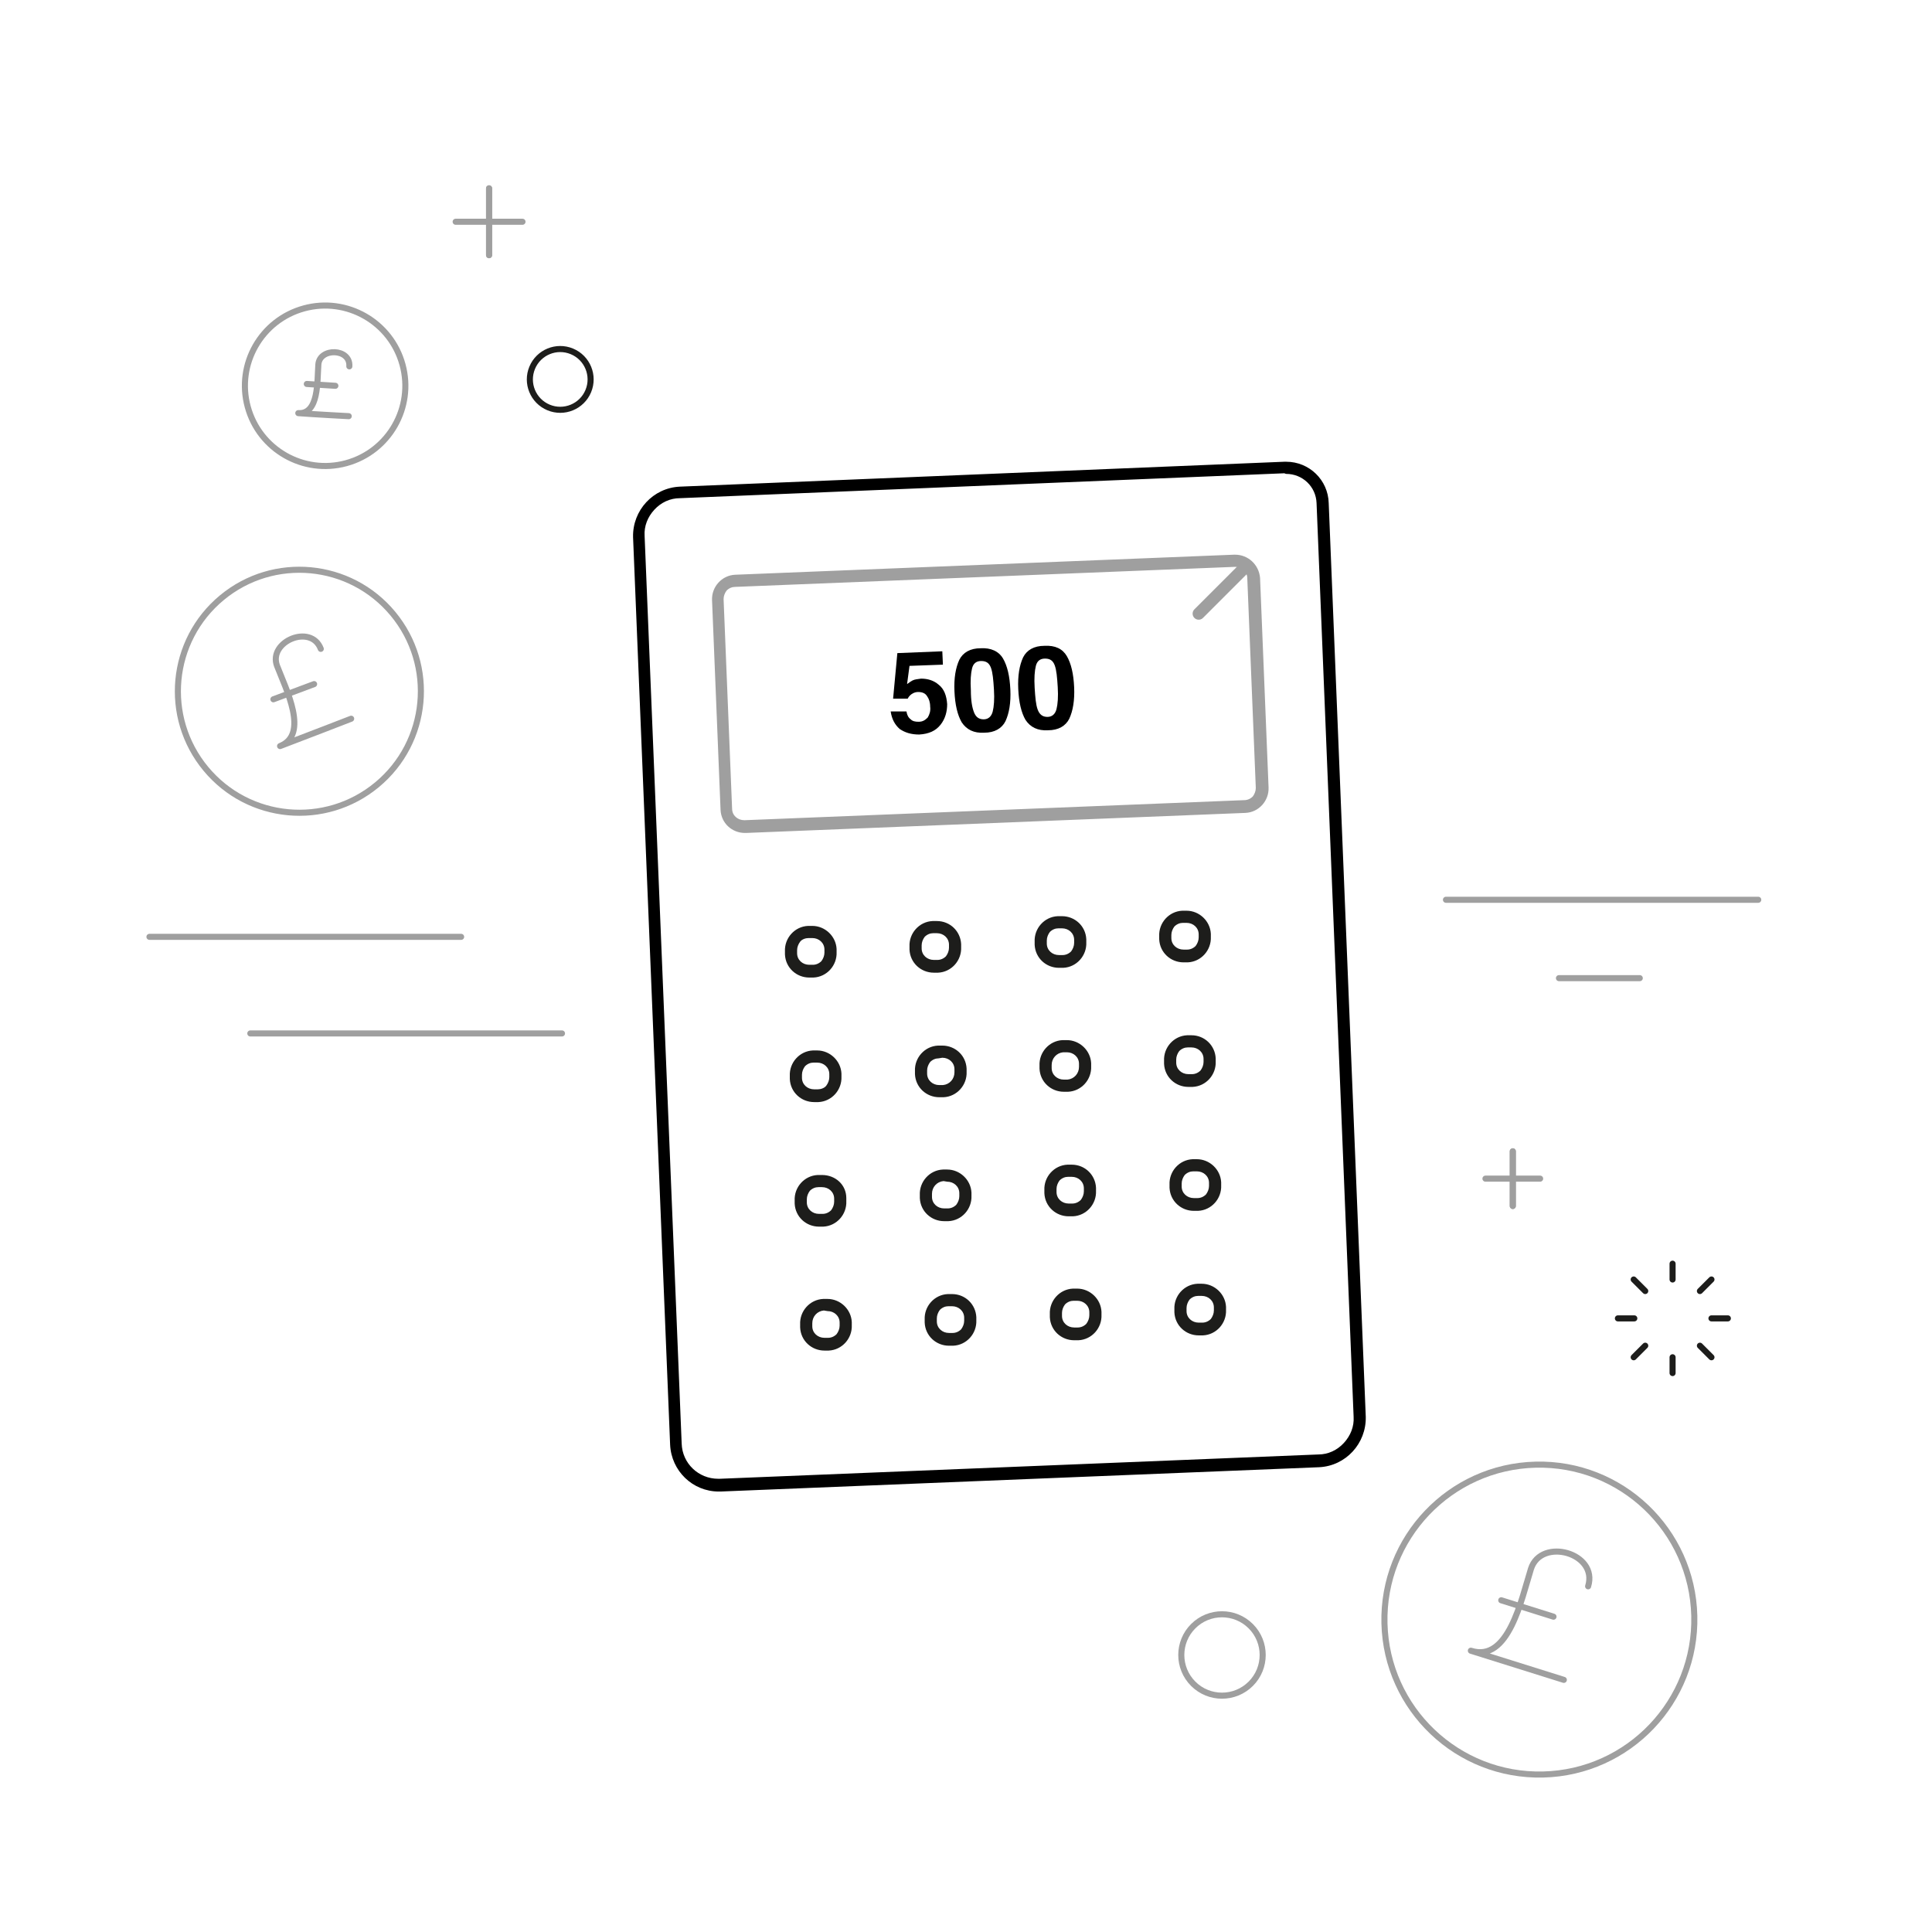 <?xml version="1.0" encoding="utf-8"?>
<!-- Generator: Adobe Illustrator 20.1.0, SVG Export Plug-In . SVG Version: 6.00 Build 0)  -->
<svg version="1.1" id="Layer_1" xmlns="http://www.w3.org/2000/svg" xmlns:xlink="http://www.w3.org/1999/xlink" x="0px" y="0px"
	 viewBox="0 0 318 318" enable-background="new 0 0 318 318" xml:space="preserve">
<line fill="none" stroke="#9F9F9F" stroke-linecap="round" stroke-linejoin="round" stroke-miterlimit="10" x1="24.6" y1="154.2" x2="75.9" y2="154.2"/>
<line fill="none" stroke="#9F9F9F" stroke-linecap="round" stroke-linejoin="round" stroke-miterlimit="10" x1="41.2" y1="170.1" x2="92.5" y2="170.1"/>
<line fill="none" stroke="#9F9F9F" stroke-linecap="round" stroke-linejoin="round" stroke-miterlimit="10" x1="238" y1="148.1" x2="289.4" y2="148.1"/>
<line fill="none" stroke="#9F9F9F" stroke-linecap="round" stroke-linejoin="round" stroke-miterlimit="10" x1="256.6" y1="161" x2="269.9" y2="161"/>
<ellipse transform="matrix(0.77 -0.638 0.638 0.77 -61.224 57.683)" fill="none" stroke="#9F9F9F" stroke-linecap="round" stroke-linejoin="round" stroke-miterlimit="10" cx="49.3" cy="113.7" rx="20" ry="20"/>
<g>
	<path fill="none" stroke="#9F9F9F" stroke-linecap="round" stroke-linejoin="round" stroke-miterlimit="10" d="M52.8,106.8
		c-1.6-4.2-8.7-1.2-7.2,2.8c1.5,3.9,5.3,11.3,0.5,13.2c3.7-1.4,11.7-4.5,11.7-4.5"/>
	
		<line fill="none" stroke="#9F9F9F" stroke-linecap="round" stroke-linejoin="round" stroke-miterlimit="10" x1="45" y1="115.1" x2="51.7" y2="112.6"/>
</g>
<ellipse transform="matrix(0.965 -0.263 0.263 0.965 -14.812 16.29)" fill="none" stroke="#9F9F9F" stroke-linecap="round" stroke-linejoin="round" stroke-miterlimit="10" cx="53.5" cy="63.5" rx="13.2" ry="13.2"/>
<ellipse transform="matrix(0.707 -0.707 0.707 0.707 -133.7 222.065)" fill="none" stroke="#9F9F9F" stroke-linecap="round" stroke-linejoin="round" stroke-miterlimit="10" cx="201.2" cy="272.4" rx="6.7" ry="6.7"/>
<ellipse transform="matrix(0.385 -0.923 0.923 0.385 -0.879 123.528)" fill="none" stroke="#1D1D1B" stroke-linecap="round" stroke-miterlimit="10" cx="92.2" cy="62.4" rx="5" ry="5"/>
<g>
	<path fill="none" stroke="#9F9F9F" stroke-linecap="round" stroke-linejoin="round" stroke-miterlimit="10" d="M57.5,60.3
		c0.2-3-4.9-3.1-5.1-0.3c-0.2,2.8,0.1,8.2-3.3,8c2.6,0.2,8.3,0.5,8.3,0.5"/>
	
		<line fill="none" stroke="#9F9F9F" stroke-linecap="round" stroke-linejoin="round" stroke-miterlimit="10" x1="50.5" y1="63.2" x2="55.2" y2="63.5"/>
</g>
<ellipse transform="matrix(1 -2.429493e-02 2.429493e-02 1 -6.399 6.232)" fill="none" stroke="#9F9F9F" stroke-linecap="round" stroke-linejoin="round" stroke-miterlimit="10" cx="253.3" cy="266.5" rx="25.5" ry="25.5"/>
<g>
	<path fill="none" stroke="#9F9F9F" stroke-linecap="round" stroke-linejoin="round" stroke-miterlimit="10" d="M261.4,261.1
		c1.7-5.5-7.7-8.1-9.4-2.9c-1.6,5.1-3.7,15.5-9.9,13.5c4.8,1.5,15.3,4.8,15.3,4.8"/>
	
		<line fill="none" stroke="#9F9F9F" stroke-linecap="round" stroke-linejoin="round" stroke-miterlimit="10" x1="247.1" y1="263.4" x2="255.7" y2="266.1"/>
</g>
<g>
	
		<line fill="none" stroke="#9F9F9F" stroke-linecap="round" stroke-linejoin="round" stroke-miterlimit="10" x1="80.5" y1="31" x2="80.5" y2="42"/>
	
		<line fill="none" stroke="#9F9F9F" stroke-linecap="round" stroke-linejoin="round" stroke-miterlimit="10" x1="80.5" y1="31" x2="80.5" y2="42"/>
	
		<line fill="none" stroke="#9F9F9F" stroke-linecap="round" stroke-linejoin="round" stroke-miterlimit="10" x1="86" y1="36.5" x2="75" y2="36.5"/>
</g>
<g>
	
		<line fill="none" stroke="#9F9F9F" stroke-linecap="round" stroke-linejoin="round" stroke-miterlimit="10" x1="249" y1="189.5" x2="249" y2="198.5"/>
	
		<line fill="none" stroke="#9F9F9F" stroke-linecap="round" stroke-linejoin="round" stroke-miterlimit="10" x1="249" y1="189.5" x2="249" y2="198.5"/>
	
		<line fill="none" stroke="#9F9F9F" stroke-linecap="round" stroke-linejoin="round" stroke-miterlimit="10" x1="253.5" y1="194" x2="244.5" y2="194"/>
</g>
<g>
	<line fill="none" stroke="#1D1D1B" stroke-linecap="round" stroke-miterlimit="10" x1="275.3" y1="208" x2="275.3" y2="210.6"/>
	<line fill="none" stroke="#1D1D1B" stroke-linecap="round" stroke-miterlimit="10" x1="268.9" y1="210.6" x2="270.8" y2="212.5"/>
	<line fill="none" stroke="#1D1D1B" stroke-linecap="round" stroke-miterlimit="10" x1="266.3" y1="217" x2="269" y2="217"/>
	<line fill="none" stroke="#1D1D1B" stroke-linecap="round" stroke-miterlimit="10" x1="268.9" y1="223.4" x2="270.8" y2="221.5"/>
	<line fill="none" stroke="#1D1D1B" stroke-linecap="round" stroke-miterlimit="10" x1="275.3" y1="226" x2="275.3" y2="223.4"/>
	<line fill="none" stroke="#1D1D1B" stroke-linecap="round" stroke-miterlimit="10" x1="281.7" y1="223.4" x2="279.8" y2="221.5"/>
	<line fill="none" stroke="#1D1D1B" stroke-linecap="round" stroke-miterlimit="10" x1="284.4" y1="217" x2="281.7" y2="217"/>
	<line fill="none" stroke="#1D1D1B" stroke-linecap="round" stroke-miterlimit="10" x1="281.7" y1="210.6" x2="279.8" y2="212.5"/>
</g>
<g>
	<path d="M211.7,78c2.7,0,4.9,2.1,5,4.8l6.1,150.4c0.1,1.6-0.5,3.1-1.6,4.3c-1.1,1.2-2.6,1.9-4.2,1.9l-98.5,4c-0.1,0-0.2,0-0.3,0
		c-3.2,0-5.9-2.5-6-5.8l-6.1-149.4c-0.1-1.6,0.5-3.1,1.6-4.3c1.1-1.2,2.6-1.9,4.2-1.9l99.5-4.1C211.6,78,211.7,78,211.7,78
		 M211.7,76c-0.1,0-0.2,0-0.3,0l-99.5,4.1c-4.4,0.2-7.8,3.9-7.7,8.3l6.1,149.4c0.2,4.3,3.7,7.7,8,7.7c0.1,0,0.2,0,0.3,0l98.5-4
		c4.4-0.2,7.8-3.9,7.7-8.3l-6.1-150.4C218.6,79,215.5,76,211.7,76L211.7,76z"/>
</g>
<g>
	<g>
		<path fill="#9F9F9F" d="M203.3,93.3c1.1,0,2,0.8,2,1.9l1.4,34.5c0,0.5-0.2,1-0.5,1.4c-0.4,0.4-0.9,0.6-1.4,0.6l-82.2,3.3l-0.1,0
			c-1.1,0-2-0.8-2-1.9l-1.4-34.5c0-0.5,0.2-1,0.5-1.4c0.4-0.4,0.9-0.6,1.4-0.6L203.3,93.3L203.3,93.3 M203.3,91.3
			c-0.1,0-0.1,0-0.2,0L121,94.6c-2.2,0.1-3.9,2-3.8,4.2l1.4,34.5c0.1,2.2,1.9,3.8,4,3.8c0.1,0,0.1,0,0.2,0l82.2-3.3
			c2.2-0.1,3.9-2,3.8-4.2l-1.4-34.5C207.2,92.9,205.4,91.3,203.3,91.3L203.3,91.3z"/>
	</g>
</g>
<g>
	<g>
		<path fill="#1D1D1B" d="M134.5,174.9c1.1,0,2,0.8,2,1.9l0,0.5c0,0.5-0.2,1-0.5,1.4s-0.9,0.6-1.4,0.6l-0.5,0l-0.1,0
			c-1.1,0-2-0.8-2-1.9l0-0.5c0-0.5,0.2-1,0.5-1.4c0.4-0.4,0.9-0.6,1.4-0.6L134.5,174.9L134.5,174.9 M134.5,172.9c-0.1,0-0.1,0-0.2,0
			l-0.5,0c-2.2,0.1-3.9,2-3.8,4.2l0,0.5c0.1,2.2,1.9,3.8,4,3.8c0.1,0,0.1,0,0.2,0l0.5,0c2.2-0.1,3.9-2,3.8-4.2l0-0.5
			C138.4,174.6,136.6,172.9,134.5,172.9L134.5,172.9z"/>
	</g>
	<g>
		<path fill="#1D1D1B" d="M155.1,174.1c1.1,0,2,0.8,2,1.9l0,0.5c0,1.1-0.8,2-1.9,2.1l-0.5,0l-0.1,0c-1.1,0-2-0.8-2-1.9l0-0.5
			c0-0.5,0.2-1,0.5-1.4c0.4-0.4,0.9-0.6,1.4-0.6L155.1,174.1L155.1,174.1 M155.1,172.1c-0.1,0-0.1,0-0.2,0l-0.5,0
			c-2.2,0.1-3.9,2-3.8,4.2l0,0.5c0.1,2.2,1.9,3.8,4,3.8c0.1,0,0.1,0,0.2,0l0.5,0c2.2-0.1,3.9-2,3.8-4.2l0-0.5
			C159,173.7,157.2,172.1,155.1,172.1L155.1,172.1z"/>
	</g>
	<g>
		<path fill="#1D1D1B" d="M175.6,173.2c1.1,0,2,0.8,2,1.9l0,0.5c0,1.1-0.8,2-1.9,2.1l-0.5,0l-0.1,0c-1.1,0-2-0.8-2-1.9l0-0.5
			c0-1.1,0.8-2,1.9-2.1L175.6,173.2L175.6,173.2 M175.6,171.2c-0.1,0-0.1,0-0.2,0l-0.5,0c-2.2,0.1-3.9,2-3.8,4.2l0,0.5
			c0.1,2.2,1.9,3.8,4,3.8c0.1,0,0.1,0,0.2,0l0.5,0c2.2-0.1,3.9-2,3.8-4.2l0-0.5C179.5,172.9,177.7,171.2,175.6,171.2L175.6,171.2z"
			/>
	</g>
	<g>
		<path fill="#1D1D1B" d="M135.3,195.4c1.1,0,2,0.8,2,1.9l0,0.5c0,0.5-0.2,1-0.5,1.4c-0.4,0.4-0.9,0.6-1.4,0.6l-0.5,0l-0.1,0
			c-1.1,0-2-0.8-2-1.9l0-0.5c0-0.5,0.2-1,0.5-1.4c0.4-0.4,0.9-0.6,1.4-0.6L135.3,195.4L135.3,195.4 M135.3,193.4c-0.1,0-0.1,0-0.2,0
			l-0.5,0c-2.2,0.1-3.9,2-3.8,4.2l0,0.5c0.1,2.2,1.9,3.8,4,3.8c0.1,0,0.1,0,0.2,0l0.5,0c2.2-0.1,3.9-2,3.8-4.2l0-0.5
			C139.3,195,137.5,193.4,135.3,193.4L135.3,193.4z"/>
	</g>
	<g>
		<path fill="#1D1D1B" d="M155.9,194.5c1.1,0,2,0.8,2,1.9l0,0.5c0,0.5-0.2,1-0.5,1.4c-0.4,0.4-0.9,0.6-1.4,0.6l-0.5,0l-0.1,0
			c-1.1,0-2-0.8-2-1.9l0-0.5c0-1.1,0.8-2,1.9-2.1L155.9,194.5L155.9,194.5 M155.9,192.5c-0.1,0-0.1,0-0.2,0l-0.5,0
			c-2.2,0.1-3.9,2-3.8,4.2l0,0.5c0.1,2.2,1.9,3.8,4,3.8c0.1,0,0.1,0,0.2,0l0.5,0c2.2-0.1,3.9-2,3.8-4.2l0-0.5
			C159.8,194.2,158,192.5,155.9,192.5L155.9,192.5z"/>
	</g>
	<g>
		<path fill="#1D1D1B" d="M176.4,193.7c1.1,0,2,0.8,2,1.9l0,0.5c0,0.5-0.2,1-0.5,1.4c-0.4,0.4-0.9,0.6-1.4,0.6l-0.5,0l-0.1,0
			c-1.1,0-2-0.8-2-1.9l0-0.5c0-0.5,0.2-1,0.5-1.4c0.4-0.4,0.9-0.6,1.4-0.6L176.4,193.7L176.4,193.7 M176.4,191.7c-0.1,0-0.1,0-0.2,0
			l-0.5,0c-2.2,0.1-3.9,2-3.8,4.2l0,0.5c0.1,2.2,1.9,3.8,4,3.8c0.1,0,0.1,0,0.2,0l0.5,0c2.2-0.1,3.9-2,3.8-4.2l0-0.5
			C180.3,193.4,178.6,191.7,176.4,191.7L176.4,191.7z"/>
	</g>
	<g>
		<path fill="#1D1D1B" d="M136.2,215.8c1.1,0,2,0.8,2,1.9l0,0.5c0,0.5-0.2,1-0.5,1.4c-0.4,0.4-0.9,0.6-1.4,0.6l-0.5,0l-0.1,0
			c-1.1,0-2-0.8-2-1.9l0-0.5c0-1.1,0.8-2,1.9-2.1L136.2,215.8L136.2,215.8 M136.2,213.8c-0.1,0-0.1,0-0.2,0l-0.5,0
			c-2.2,0.1-3.9,2-3.8,4.2l0,0.5c0.1,2.2,1.9,3.8,4,3.8c0.1,0,0.1,0,0.2,0l0.5,0c2.2-0.1,3.9-2,3.8-4.2l0-0.5
			C140.1,215.5,138.3,213.8,136.2,213.8L136.2,213.8z"/>
	</g>
	<g>
		<path fill="#1D1D1B" d="M156.7,215c1.1,0,2,0.8,2,1.9l0,0.5c0,0.5-0.2,1-0.5,1.4c-0.4,0.4-0.9,0.6-1.4,0.6l-0.5,0l-0.1,0
			c-1.1,0-2-0.8-2-1.9l0-0.5c0-0.5,0.2-1,0.5-1.4c0.4-0.4,0.9-0.6,1.4-0.6L156.7,215L156.7,215 M156.7,213c-0.1,0-0.1,0-0.2,0
			l-0.5,0c-2.2,0.1-3.9,2-3.8,4.2l0,0.5c0.1,2.2,1.9,3.8,4,3.8c0.1,0,0.1,0,0.2,0l0.5,0c2.2-0.1,3.9-2,3.8-4.2l0-0.5
			C160.6,214.7,158.9,213,156.7,213L156.7,213z"/>
	</g>
	<g>
		<path fill="#1D1D1B" d="M177.3,214.1c1.1,0,2,0.8,2,1.9l0,0.5c0,0.5-0.2,1-0.5,1.4c-0.4,0.4-0.9,0.6-1.4,0.6l-0.5,0l-0.1,0
			c-1.1,0-2-0.8-2-1.9l0-0.5c0-0.5,0.2-1,0.5-1.4c0.4-0.4,0.9-0.6,1.4-0.6L177.3,214.1L177.3,214.1 M177.3,212.1c-0.1,0-0.1,0-0.2,0
			l-0.5,0c-2.2,0.1-3.9,2-3.8,4.2l0,0.5c0.1,2.2,1.9,3.8,4,3.8c0.1,0,0.1,0,0.2,0l0.5,0c2.2-0.1,3.9-2,3.8-4.2l0-0.5
			C181.2,213.8,179.4,212.1,177.3,212.1L177.3,212.1z"/>
	</g>
	<g>
		<path fill="#1D1D1B" d="M196.1,172.4c1.1,0,2,0.8,2,1.9l0,0.5c0,0.5-0.2,1-0.5,1.4c-0.4,0.4-0.9,0.6-1.4,0.6l-0.5,0l-0.1,0
			c-1.1,0-2-0.8-2-1.9l0-0.5c0-0.5,0.2-1,0.5-1.4c0.4-0.4,0.9-0.6,1.4-0.6L196.1,172.4L196.1,172.4 M196.1,170.4c-0.1,0-0.1,0-0.2,0
			l-0.5,0c-2.2,0.1-3.9,2-3.8,4.2l0,0.5c0.1,2.2,1.9,3.8,4,3.8c0.1,0,0.1,0,0.2,0l0.5,0c2.2-0.1,3.9-2,3.8-4.2l0-0.5
			C200,172.1,198.3,170.4,196.1,170.4L196.1,170.4z"/>
	</g>
	<g>
		<path fill="#1D1D1B" d="M133.7,154.4c1.1,0,2,0.8,2,1.9l0,0.5c0,0.5-0.2,1-0.5,1.4c-0.4,0.4-0.9,0.6-1.4,0.6l-0.5,0l-0.1,0
			c-1.1,0-2-0.8-2-1.9l0-0.5c0-0.5,0.2-1,0.5-1.4s0.9-0.6,1.4-0.6L133.7,154.4L133.7,154.4 M133.7,152.4c-0.1,0-0.1,0-0.2,0l-0.5,0
			c-2.2,0.1-3.9,2-3.8,4.2l0,0.5c0.1,2.2,1.9,3.8,4,3.8c0.1,0,0.1,0,0.2,0l0.5,0c2.2-0.1,3.9-2,3.8-4.2l0-0.5
			C137.6,154.1,135.8,152.4,133.7,152.4L133.7,152.4z"/>
	</g>
	<g>
		<path fill="#1D1D1B" d="M154.2,153.6c1.1,0,2,0.8,2,1.9l0,0.5c0,0.5-0.2,1-0.5,1.4c-0.4,0.4-0.9,0.6-1.4,0.6l-0.5,0l-0.1,0
			c-1.1,0-2-0.8-2-1.9l0-0.5c0-0.5,0.2-1,0.5-1.4c0.4-0.4,0.9-0.6,1.4-0.6L154.2,153.6L154.2,153.6 M154.2,151.6c-0.1,0-0.1,0-0.2,0
			l-0.5,0c-2.2,0.1-3.9,2-3.8,4.2l0,0.5c0.1,2.2,1.9,3.8,4,3.8c0.1,0,0.1,0,0.2,0l0.5,0c2.2-0.1,3.9-2,3.8-4.2l0-0.5
			C158.1,153.3,156.4,151.6,154.2,151.6L154.2,151.6z"/>
	</g>
	<g>
		<path fill="#1D1D1B" d="M174.8,152.8c1.1,0,2,0.8,2,1.9l0,0.5c0,0.5-0.2,1-0.5,1.4c-0.4,0.4-0.9,0.6-1.4,0.6l-0.5,0l-0.1,0
			c-1.1,0-2-0.8-2-1.9l0-0.5c0-0.5,0.2-1,0.5-1.4c0.4-0.4,0.9-0.6,1.4-0.6L174.8,152.8L174.8,152.8 M174.8,150.8c-0.1,0-0.1,0-0.2,0
			l-0.5,0c-2.2,0.1-3.9,2-3.8,4.2l0,0.5c0.1,2.2,1.9,3.8,4,3.8c0.1,0,0.1,0,0.2,0l0.5,0c2.2-0.1,3.9-2,3.8-4.2l0-0.5
			C178.7,152.4,176.9,150.8,174.8,150.8L174.8,150.8z"/>
	</g>
	<g>
		<path fill="#1D1D1B" d="M195.3,151.9c1.1,0,2,0.8,2,1.9l0,0.5c0,0.5-0.2,1-0.5,1.4c-0.4,0.4-0.9,0.6-1.4,0.6l-0.5,0l-0.1,0
			c-1.1,0-2-0.8-2-1.9l0-0.5c0-0.5,0.2-1,0.5-1.4c0.4-0.4,0.9-0.6,1.4-0.6L195.3,151.9L195.3,151.9 M195.3,149.9c-0.1,0-0.1,0-0.2,0
			l-0.5,0c-2.2,0.1-3.9,2-3.8,4.2l0,0.5c0.1,2.2,1.9,3.8,4,3.8c0.1,0,0.1,0,0.2,0l0.5,0c2.2-0.1,3.9-2,3.8-4.2l0-0.5
			C199.2,151.6,197.4,149.9,195.3,149.9L195.3,149.9z"/>
	</g>
	<g>
		<path fill="#1D1D1B" d="M197,192.8c1.1,0,2,0.8,2,1.9l0,0.5c0,0.5-0.2,1-0.5,1.4c-0.4,0.4-0.9,0.6-1.4,0.6l-0.5,0l-0.1,0
			c-1.1,0-2-0.8-2-1.9l0-0.5c0-0.5,0.2-1,0.5-1.4c0.4-0.4,0.9-0.6,1.4-0.6L197,192.8L197,192.8 M197,190.8c-0.1,0-0.1,0-0.2,0
			l-0.5,0c-2.2,0.1-3.9,2-3.8,4.2l0,0.5c0.1,2.2,1.9,3.8,4,3.8c0.1,0,0.1,0,0.2,0l0.5,0c2.2-0.1,3.9-2,3.8-4.2l0-0.5
			C200.9,192.5,199.1,190.8,197,190.8L197,190.8z"/>
	</g>
	<g>
		<path fill="#1D1D1B" d="M197.8,213.3c1.1,0,2,0.8,2,1.9l0,0.5c0,0.5-0.2,1-0.5,1.4c-0.4,0.4-0.9,0.6-1.4,0.6l-0.5,0l-0.1,0
			c-1.1,0-2-0.8-2-1.9l0-0.5c0-0.5,0.2-1,0.5-1.4c0.4-0.4,0.9-0.6,1.4-0.6L197.8,213.3L197.8,213.3 M197.8,211.3c-0.1,0-0.1,0-0.2,0
			l-0.5,0c-2.2,0.1-3.9,2-3.8,4.2l0,0.5c0.1,2.2,1.9,3.8,4,3.8c0.1,0,0.1,0,0.2,0l0.5,0c2.2-0.1,3.9-2,3.8-4.2l0-0.5
			C201.7,213,199.9,211.3,197.8,211.3L197.8,211.3z"/>
	</g>
</g>
<line fill="none" stroke="#9F9F9F" stroke-width="2" stroke-linecap="round" stroke-linejoin="round" stroke-miterlimit="10" x1="205" y1="93.3" x2="197.3" y2="101"/>
<g>
	<path d="M149.2,117.1c0.1,0.6,0.3,1,0.7,1.3c0.3,0.3,0.7,0.4,1.3,0.4c0.7,0,1.1-0.3,1.5-0.7c0.3-0.5,0.5-1.1,0.4-1.8
		c0-0.7-0.2-1.3-0.5-1.7c-0.3-0.5-0.8-0.7-1.5-0.7c-0.3,0-0.6,0.1-0.8,0.2c-0.4,0.2-0.7,0.5-0.9,0.9l-2.4,0l0.7-7.5l7.4-0.3l0.1,2.2
		l-5.5,0.2l-0.4,3c0.4-0.3,0.7-0.5,0.9-0.6c0.4-0.2,0.8-0.2,1.4-0.3c1.1,0,2.1,0.3,2.9,1c0.9,0.7,1.3,1.8,1.4,3.2
		c0,1.2-0.3,2.4-1.1,3.4c-0.8,1-1.9,1.5-3.5,1.6c-1.3,0-2.3-0.3-3.2-0.9c-0.8-0.7-1.3-1.6-1.5-2.9L149.2,117.1z"/>
	<path d="M165.1,108.4c0.7,1.2,1.1,2.9,1.2,5.1c0.1,2.2-0.2,3.9-0.8,5.2c-0.6,1.2-1.8,1.9-3.5,1.9c-1.7,0.1-2.9-0.5-3.7-1.7
		c-0.7-1.2-1.1-2.9-1.2-5.1c-0.1-2.2,0.2-3.9,0.8-5.2c0.6-1.2,1.8-1.9,3.5-1.9C163.1,106.6,164.4,107.2,165.1,108.4z M160.3,117.2
		c0.3,0.8,0.8,1.2,1.6,1.2s1.3-0.5,1.5-1.3c0.2-0.8,0.3-2,0.2-3.6c-0.1-1.6-0.2-2.8-0.5-3.6c-0.3-0.8-0.8-1.1-1.6-1.1
		s-1.3,0.4-1.5,1.2s-0.3,2-0.2,3.6C159.8,115.3,160,116.4,160.3,117.2z"/>
	<path d="M175.6,108c0.7,1.2,1.1,2.9,1.2,5.1c0.1,2.2-0.2,3.9-0.8,5.2c-0.6,1.2-1.8,1.9-3.5,1.9c-1.7,0.1-2.9-0.5-3.7-1.7
		c-0.7-1.2-1.1-2.9-1.2-5.1c-0.1-2.2,0.2-3.9,0.8-5.2c0.6-1.2,1.8-1.9,3.5-1.9C173.7,106.2,174.9,106.8,175.6,108z M170.8,116.8
		c0.3,0.8,0.8,1.2,1.6,1.2s1.3-0.5,1.5-1.3c0.2-0.8,0.3-2,0.2-3.6c-0.1-1.6-0.2-2.8-0.5-3.6c-0.3-0.8-0.8-1.1-1.6-1.1
		s-1.3,0.4-1.5,1.2s-0.3,2-0.2,3.6C170.4,114.8,170.5,116,170.8,116.8z"/>
</g>
</svg>
